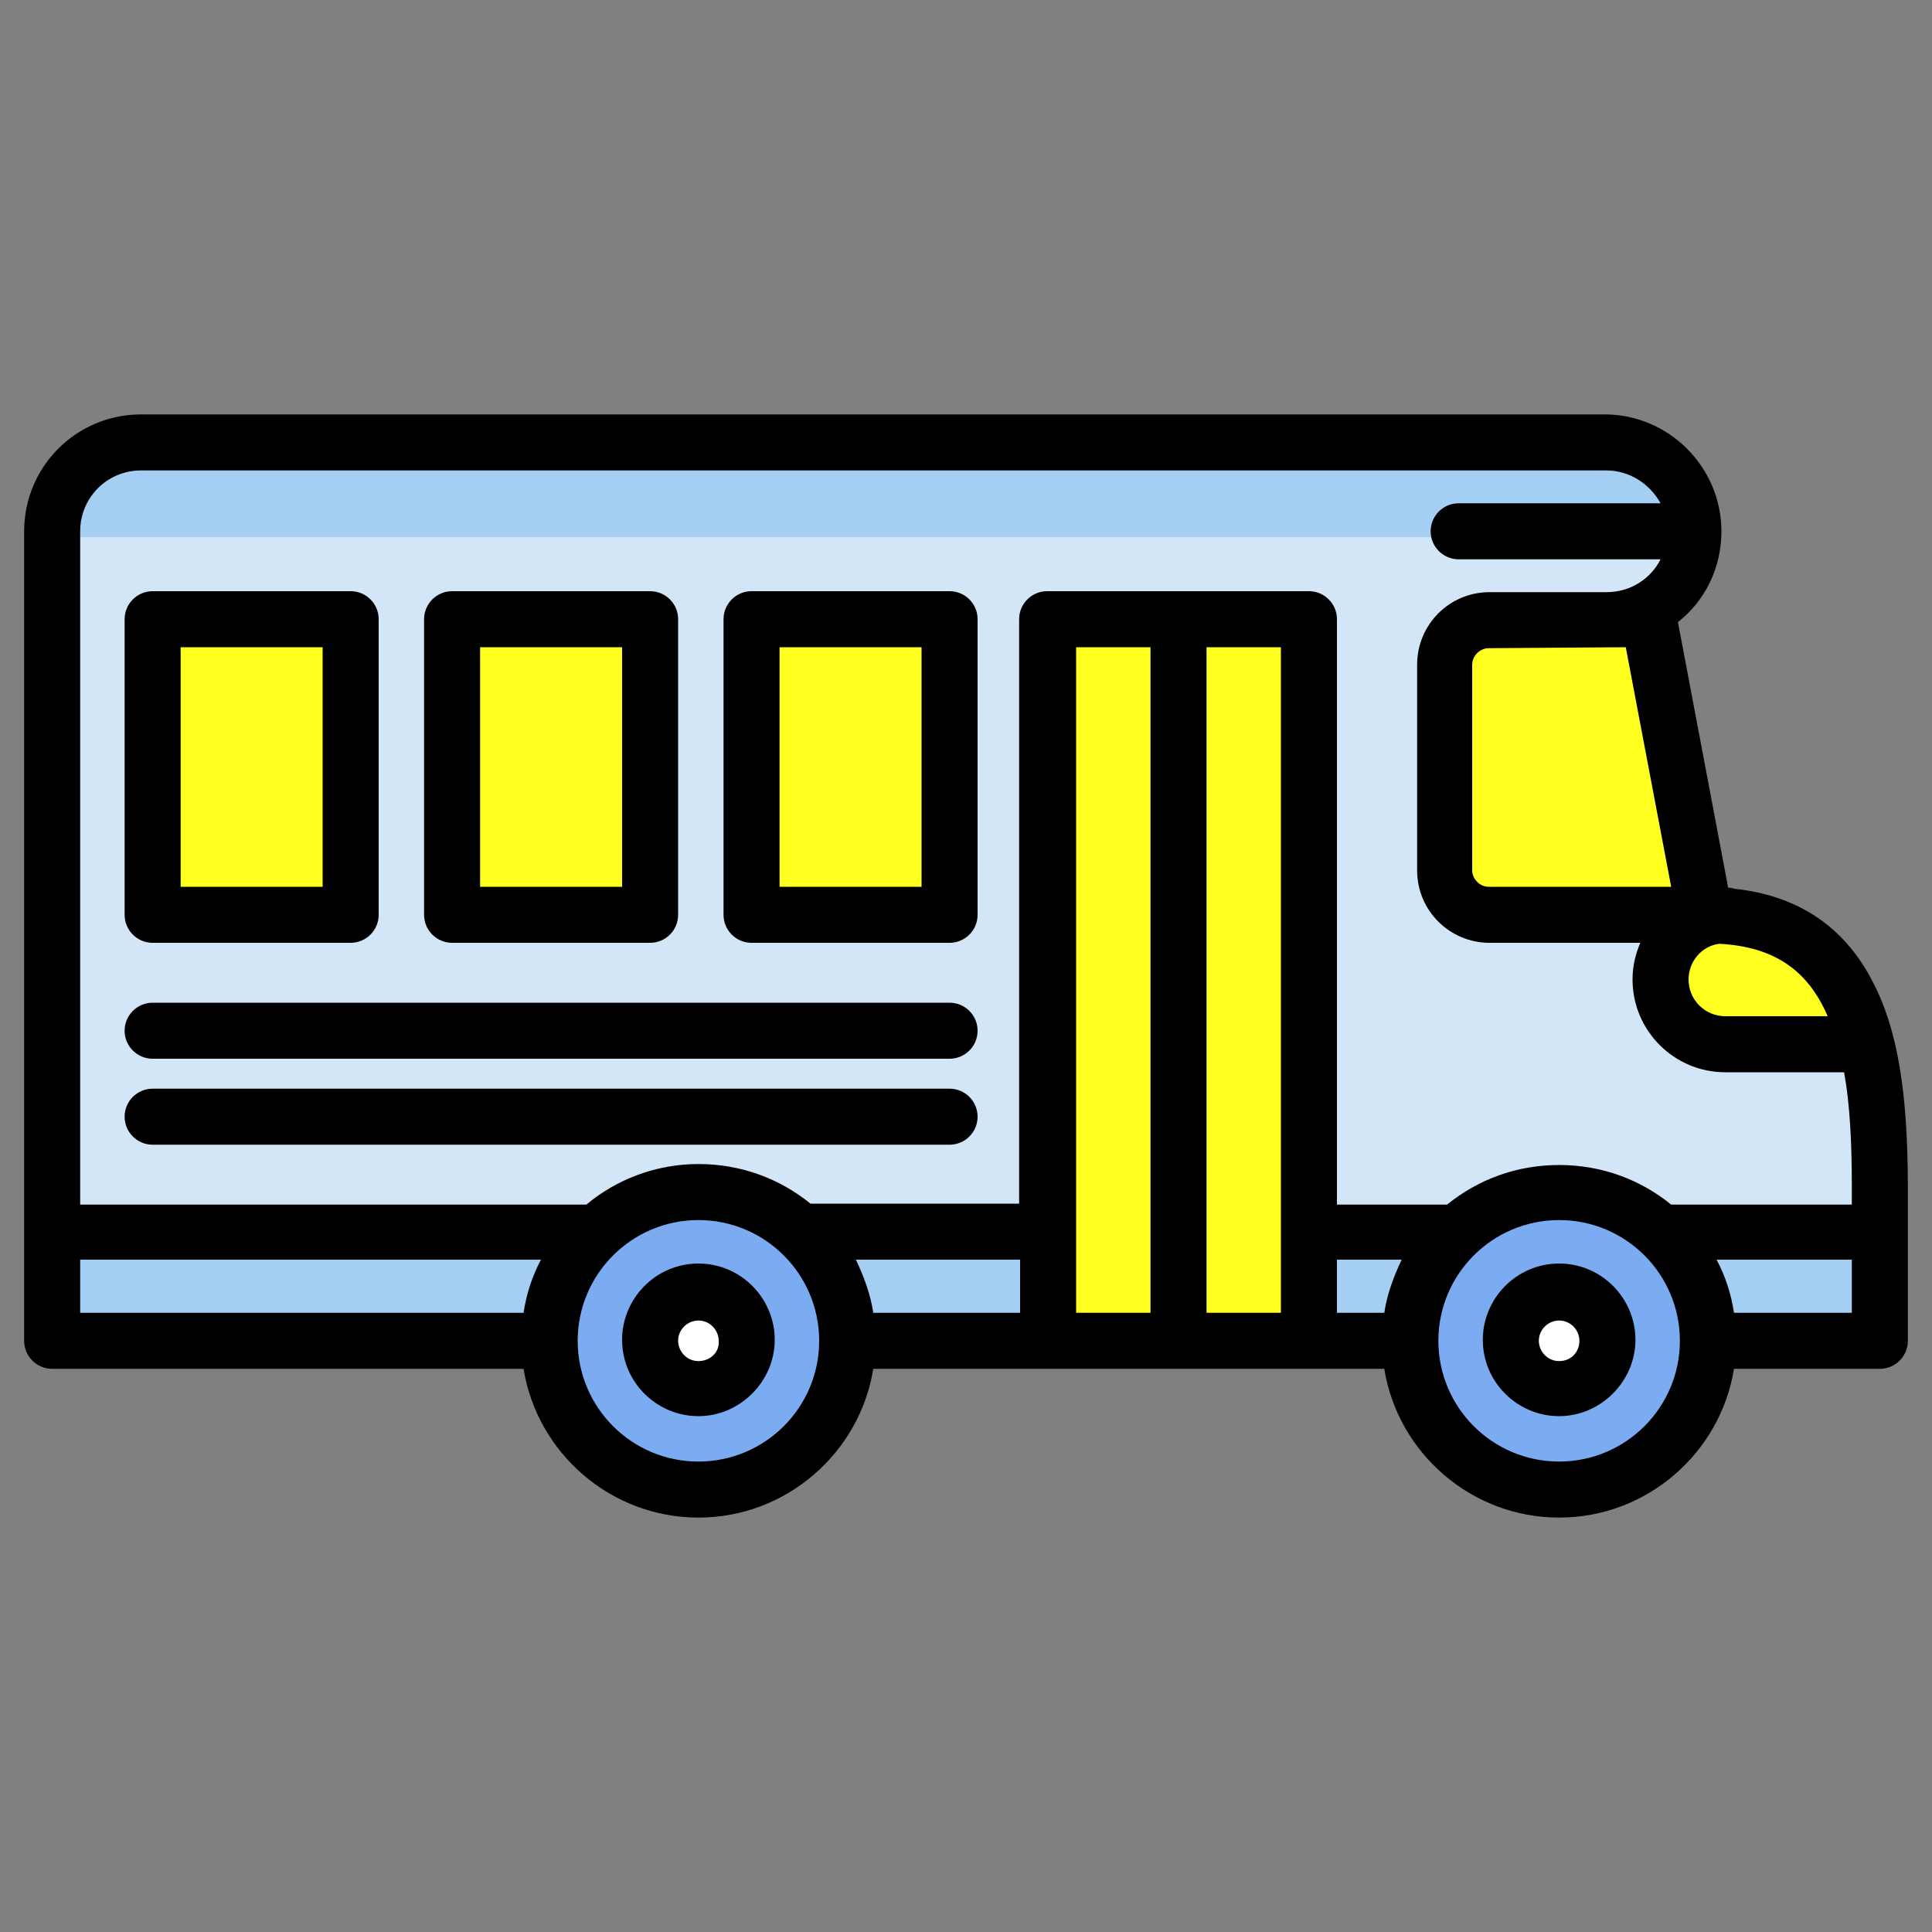 <?xml version="1.0" encoding="UTF-8"?> <!-- Generator: Adobe Illustrator 21.0.2, SVG Export Plug-In . SVG Version: 6.00 Build 0) --> <svg xmlns="http://www.w3.org/2000/svg" xmlns:xlink="http://www.w3.org/1999/xlink" id="Layer_1" x="0px" y="0px" width="200px" height="200px" viewBox="0 0 200 200" style="enable-background:new 0 0 200 200;" xml:space="preserve"><rect x="0" y="0" width="200" height="200" fill="#808080" stroke="none"/> <style type="text/css"> .st0{fill:#D3E6F8;} .st1{fill:#FFFF20;} .st2{fill:#A4CFF2;} .st3{fill:#7BABF1;} .st4{fill:#FFFFFF;} .st5{opacity:0.1;enable-background:new ;} .st6{fill:#545465;} </style> <g> <path class="st0" d="M166.2,64.8c5,0,9.2-4.1,9.2-9.2l0,0c0-5-4.1-9.2-9.2-9.2H14.6c-5,0-9.2,4.1-9.2,9.2l0,0v11v28.8v42.5 c0,0.9,0.7,1.5,1.5,1.5h50h30.8H146l30.8,0h16.3c0.9,0,1.5-0.7,1.5-1.5v-14.4c0-15.5-2.6-28.1-18.1-28.1l-5.3-28.1 c-0.3-1.5-1.6-2.5-3-2.5L166.2,64.8L166.2,64.8z"></path> <path class="st2" d="M193.1,139.4H6.9c-0.9,0-1.5-0.7-1.5-1.5v-11h189.2v11C194.6,138.7,193.9,139.4,193.1,139.4z"></path> <g> <path class="st1" d="M176.5,95.3l-5.3-28.1c-0.3-1.5-1.6-2.5-3-2.5h-14c-2.5,0-4.6,2.1-4.6,4.6v21.3c0,2.5,2.1,4.6,4.6,4.6 L176.5,95.3L176.5,95.3z"></path> <path class="st1" d="M108.5,139.4h27.1V67.8c0-1.7-1.4-3.1-3.1-3.1h-20.9c-1.7,0-3.1,1.4-3.1,3.1L108.5,139.4L108.5,139.4z"></path> </g> <g> <path class="st1" d="M79.4,95.3h17.4c0.9,0,1.5-0.7,1.5-1.5V66.3c0-0.9-0.7-1.5-1.5-1.5H79.4c-0.9,0-1.5,0.7-1.5,1.5v27.5 C77.8,94.7,78.5,95.3,79.4,95.3z"></path> <path class="st1" d="M48.4,95.3h17.4c0.9,0,1.5-0.7,1.5-1.5V66.3c0-0.9-0.7-1.5-1.5-1.5H48.4c-0.9,0-1.5,0.7-1.5,1.5v27.5 C46.8,94.7,47.5,95.3,48.4,95.3z"></path> <path class="st1" d="M17.4,95.3h17.4c0.9,0,1.5-0.7,1.5-1.5V66.3c0-0.9-0.7-1.5-1.5-1.5H17.4c-0.9,0-1.5,0.7-1.5,1.5v27.5 C15.8,94.7,16.5,95.3,17.4,95.3z"></path> </g> <g> <circle class="st3" cx="161.4" cy="139.4" r="15.4"></circle> <circle class="st3" cx="72.3" cy="139.4" r="15.4"></circle> </g> <g> <path class="st3" d="M177.2,139.4c0,8.5-6.9,15.4-15.4,15.4c-8.5,0-15.4-6.9-15.4-15.4H177.2L177.2,139.4z"></path> </g> <g> <path class="st3" d="M88.1,139.4c0,8.5-6.9,15.4-15.4,15.4s-15.4-6.9-15.4-15.4H88.1L88.1,139.4z"></path> </g> <path class="st1" d="M132.5,64.8H122v74.7h13.5V67.8C135.6,66.1,134.2,64.8,132.5,64.8z"></path> <g> <circle class="st4" cx="161.4" cy="139.4" r="5"></circle> <circle class="st4" cx="72.3" cy="139.4" r="5"></circle> </g> <path class="st1" d="M171.9,102L171.9,102c0,3.7,3,6.7,6.7,6.7h14.6c-1.9-7.6-6.2-12.9-15.3-13.3C174.5,95.7,171.9,98.6,171.9,102z "></path> <path class="st2" d="M175.4,55.6c0-5-4.1-9.2-9.2-9.2H14.6c-5,0-9.2,4.1-9.2,9.2l0,0H175.4L175.4,55.6z"></path> <g> <polygon class="st1" points="36.3,69.6 15.8,81.5 15.8,93.3 36.3,81.5 "></polygon> <polygon class="st1" points="67.3,69.6 46.8,81.5 46.8,93.3 67.3,81.5 "></polygon> <polygon class="st1" points="98.3,69.6 77.8,81.5 77.8,93.3 98.3,81.5 "></polygon> </g> <g> <path d="M193.9,101.7c-2.9-5.7-7.7-9-14.4-9.7c-0.2-0.1-0.4-0.1-0.6-0.1l-5.2-27.5c2.8-2.2,4.5-5.6,4.5-9.4 c0-6.6-5.4-12.1-12.1-12.1H14.6C7.9,42.9,2.5,48.3,2.5,55v83.8c0,1.6,1.3,2.9,2.9,2.9h48.8c1.4,8.7,9,15.4,18.1,15.4 s16.7-6.7,18.1-15.4h18.1h27.1h7.7c1.4,8.7,9,15.4,18.1,15.4s16.7-6.7,18.1-15.4h15.1c1.6,0,2.9-1.3,2.9-2.9v-15.9 C197.5,113,196.4,106.5,193.9,101.7z M189.2,105.2h-10.6c-2.1,0-3.8-1.7-3.8-3.8c0-1.9,1.4-3.5,3.2-3.7 C183.5,98,187.1,100.3,189.2,105.2z M168.3,67l4.7,24.8h-18.9c-0.9,0-1.7-0.8-1.7-1.7V68.8c0-0.9,0.8-1.7,1.7-1.7L168.3,67 L168.3,67z M14.6,48.7h151.7c2.4,0,4.5,1.4,5.6,3.4h-20.9c-1.6,0-2.9,1.3-2.9,2.9c0,1.6,1.3,2.9,2.9,2.9h20.9 c-1,2-3.1,3.4-5.6,3.4h-12.1c-4.2,0-7.5,3.4-7.5,7.5v21.3c0,4.2,3.4,7.5,7.5,7.5h15.6c-0.5,1.2-0.8,2.4-0.8,3.8 c0,5.3,4.3,9.6,9.6,9.6h12.3c0.6,3.3,0.8,7.2,0.8,11.9v1.8H173c-3.2-2.6-7.2-4.1-11.6-4.1c-4.4,0-8.4,1.5-11.6,4.1h-11.4V64.1 c0-1.6-1.3-2.9-2.9-2.9h-27.1c-1.6,0-2.9,1.3-2.9,2.9v60.5H83.9c-3.2-2.6-7.2-4.1-11.6-4.1c-4.4,0-8.5,1.6-11.6,4.2 c-0.2,0-0.3,0-0.5,0H8.3V55C8.3,51.5,11.1,48.7,14.6,48.7z M143.3,135.9h-4.9v-5.5h6.7C144.3,132.1,143.6,133.9,143.3,135.9z M88.6,130.4h17v5.5H90.4C90.1,133.9,89.4,132.1,88.6,130.4z M8.3,130.4H56c-0.9,1.7-1.5,3.5-1.8,5.5H8.3V130.4z M72.3,151.3 c-6.9,0-12.5-5.6-12.5-12.5c0-6.9,5.6-12.5,12.5-12.5c6.9,0,12.5,5.6,12.5,12.5C84.8,145.7,79.2,151.3,72.3,151.3z M111.4,67h7.7 v68.9h-7.7V67z M124.9,135.9V67h7.7v68.9L124.9,135.9L124.9,135.9z M161.4,151.3c-6.9,0-12.5-5.6-12.5-12.5c0,0,0,0,0,0s0,0,0,0 c0-6.9,5.6-12.5,12.5-12.5c6.9,0,12.5,5.6,12.5,12.5C173.9,145.7,168.3,151.3,161.4,151.3z M179.5,135.9c-0.3-2-0.9-3.8-1.8-5.5 h14v5.5H179.5z"></path> <path d="M77.8,97.6h20.5c1.6,0,2.9-1.3,2.9-2.9V64.1c0-1.6-1.3-2.9-2.9-2.9H77.8c-1.6,0-2.9,1.3-2.9,2.9v30.6 C74.9,96.3,76.2,97.6,77.8,97.6z M80.7,67h14.7v24.8H80.7L80.7,67L80.7,67z"></path> <path d="M46.8,97.6h20.5c1.6,0,2.9-1.3,2.9-2.9V64.1c0-1.6-1.3-2.9-2.9-2.9H46.8c-1.6,0-2.9,1.3-2.9,2.9v30.6 C43.9,96.3,45.2,97.6,46.8,97.6z M49.7,67h14.7v24.8H49.7V67z"></path> <path d="M15.8,97.6h20.5c1.6,0,2.9-1.3,2.9-2.9V64.1c0-1.6-1.3-2.9-2.9-2.9H15.8c-1.6,0-2.9,1.3-2.9,2.9v30.6 C12.9,96.3,14.2,97.6,15.8,97.6z M18.7,67h14.7v24.8H18.7V67z"></path> <path d="M15.8,109.6h82.5c1.6,0,2.9-1.3,2.9-2.9s-1.3-2.9-2.9-2.9H15.8c-1.6,0-2.9,1.3-2.9,2.9C12.9,108.3,14.2,109.6,15.8,109.6z "></path> <path d="M15.8,118.5h82.5c1.6,0,2.9-1.3,2.9-2.9s-1.3-2.9-2.9-2.9H15.8c-1.6,0-2.9,1.3-2.9,2.9S14.2,118.5,15.8,118.5z"></path> <path d="M161.4,130.8c-4.4,0-7.9,3.6-7.9,7.9c0,4.4,3.6,7.9,7.9,7.9s7.9-3.6,7.9-7.9C169.3,134.4,165.8,130.8,161.4,130.8z M161.4,140.9c-1.2,0-2.1-1-2.1-2.1c0-1.2,1-2.1,2.1-2.1c1.2,0,2.1,1,2.1,2.1C163.5,140,162.6,140.9,161.4,140.9z"></path> <path d="M72.3,130.8c-4.4,0-7.9,3.6-7.9,7.9c0,4.4,3.6,7.9,7.9,7.9s7.9-3.6,7.9-7.9C80.2,134.4,76.7,130.8,72.3,130.8z M72.3,140.9c-1.2,0-2.1-1-2.1-2.1c0-1.2,1-2.1,2.1-2.1c1.2,0,2.1,1,2.1,2.1C74.5,140,73.5,140.9,72.3,140.9z"></path> </g> </g> </svg> 